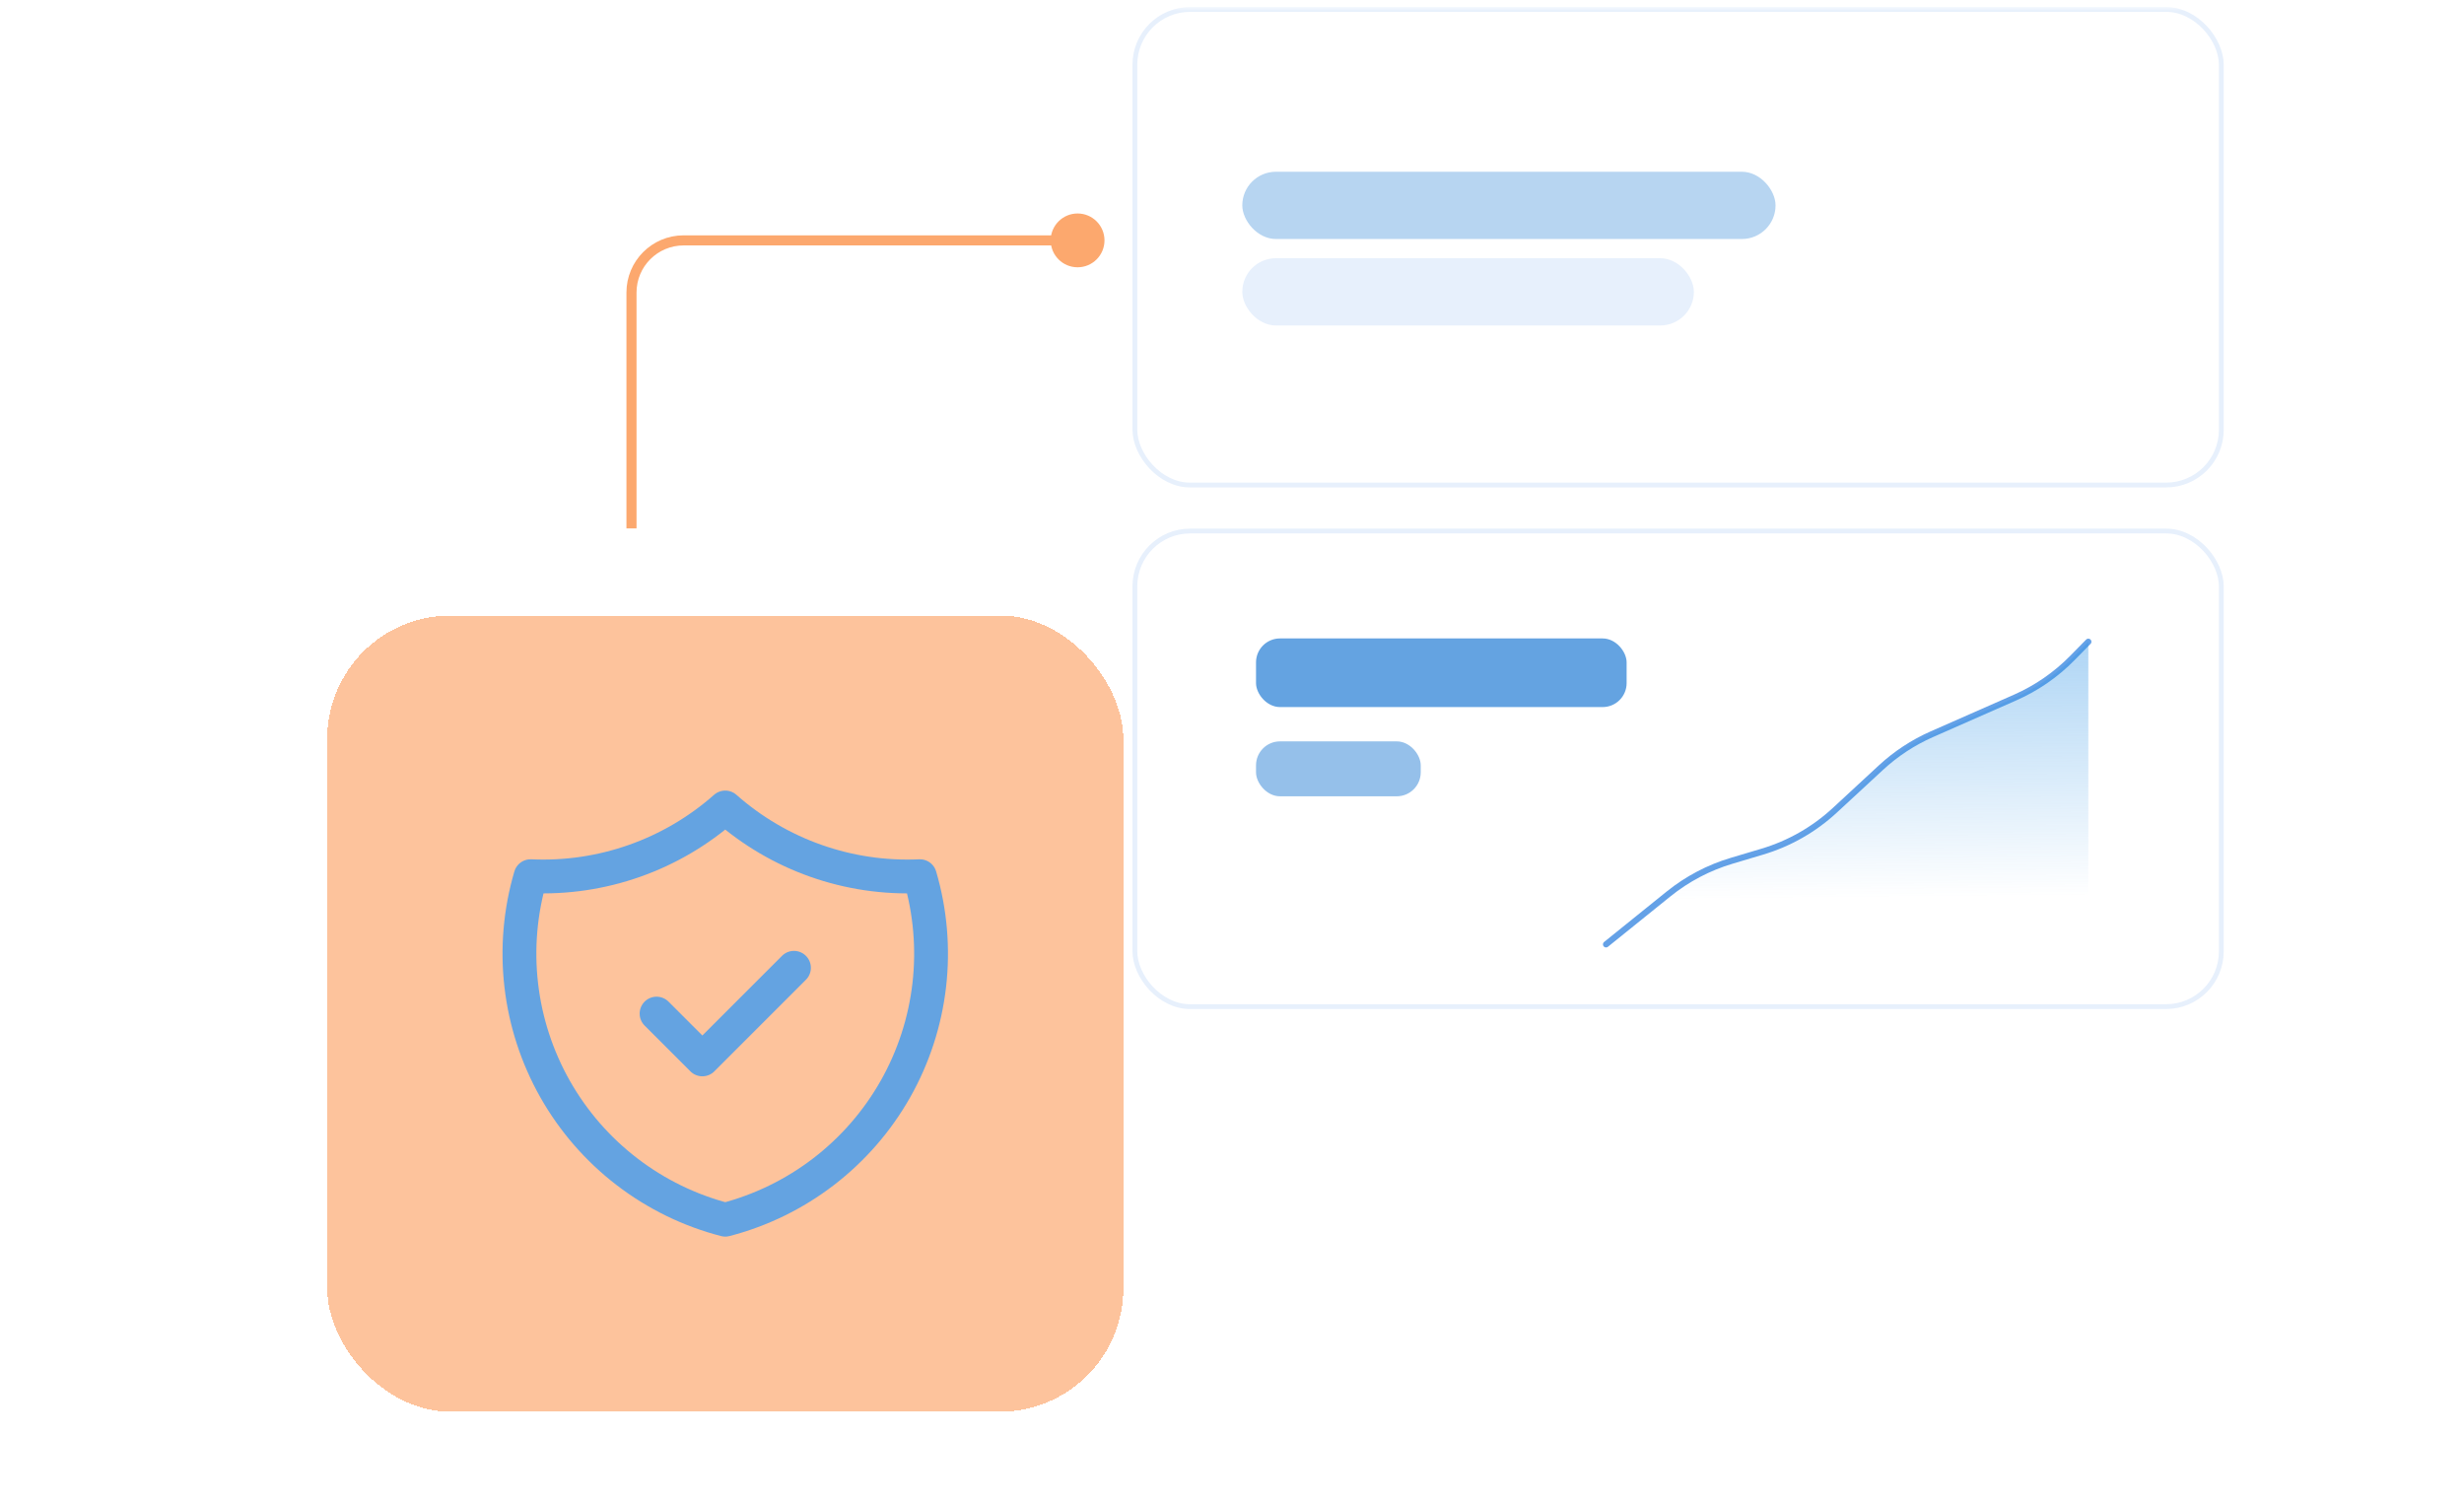 <svg width="339" height="207" viewBox="0 0 339 207" fill="none" xmlns="http://www.w3.org/2000/svg">
<mask id="mask0_8042_7704" style="mask-type:alpha" maskUnits="userSpaceOnUse" x="0" y="0" width="339" height="207">
<rect y="0.969" width="339" height="206" fill="#D9D9D9"/>
</mask>
<g mask="url(#mask0_8042_7704)">
<rect x="156.139" y="1.299" width="149.471" height="65.435" rx="7.601" fill="white"/>
<rect x="156.139" y="1.299" width="149.471" height="65.435" rx="7.601" stroke="#E7F0FC" stroke-width="0.661"/>
<rect x="170.916" y="23.63" width="73.366" height="9.253" rx="4.627" fill="#B7D5F1"/>
<rect x="170.916" y="35.527" width="62.13" height="9.253" rx="4.627" fill="#E7F0FC"/>
<rect x="156.139" y="73.06" width="149.471" height="65.435" rx="7.601" fill="white"/>
<rect x="156.139" y="73.06" width="149.471" height="65.435" rx="7.601" stroke="#E7F0FC" stroke-width="0.661"/>
<path d="M220.961 129.927L229.564 122.991C232.134 120.92 235.083 119.369 238.247 118.427L242.447 117.175C246.17 116.066 249.588 114.117 252.439 111.479L258.774 105.617C260.839 103.706 263.208 102.152 265.783 101.017L277.246 95.968C280.197 94.668 282.874 92.819 285.132 90.517L287.315 88.293" stroke="#64A1E7" stroke-width="0.846" stroke-linecap="round"/>
<path d="M229.564 122.992L220.961 129.927H287.315V88.293L285.132 90.518C282.874 92.819 280.197 94.669 277.246 95.969L265.783 101.018C263.208 102.152 260.839 103.706 258.774 105.617L252.439 111.48C249.588 114.118 246.17 116.066 242.447 117.176L238.247 118.427C235.083 119.37 232.134 120.92 229.564 122.992Z" fill="url(#paint0_linear_8042_7704)" fill-opacity="0.4"/>
<rect x="172.805" y="87.837" width="50.988" height="9.442" rx="3.296" fill="#64A3E1"/>
<rect x="172.805" y="102.001" width="22.661" height="7.554" rx="3.296" fill="#95C0EA"/>
<g filter="url(#filter0_d_8042_7704)">
<rect x="33.06" y="72.73" width="109.53" height="109.53" rx="16.957" fill="#FDC39C" shape-rendering="crispEdges"/>
<g clip-path="url(#clip0_8042_7704)">
<path d="M78.373 127.495L84.674 133.796L97.277 121.194" stroke="#64A3E1" stroke-width="4.653" stroke-linecap="round" stroke-linejoin="round"/>
<path d="M87.823 99.139C95.183 105.65 104.788 109.04 114.604 108.591C116.033 113.452 116.47 118.551 115.89 123.585C115.309 128.619 113.723 133.485 111.225 137.894C108.726 142.302 105.367 146.164 101.347 149.248C97.327 152.333 92.728 154.578 87.823 155.851C82.918 154.578 78.319 152.333 74.299 149.248C70.279 146.164 66.92 142.302 64.422 137.894C61.924 133.485 60.337 128.619 59.757 123.585C59.176 118.551 59.614 113.452 61.043 108.591C70.859 109.04 80.464 105.65 87.823 99.139" stroke="#64A3E1" stroke-width="4.653" stroke-linecap="round" stroke-linejoin="round"/>
</g>
</g>
<path d="M144.554 33.072C144.554 35.117 146.211 36.774 148.255 36.774C150.3 36.774 151.957 35.117 151.957 33.072C151.957 31.028 150.3 29.371 148.255 29.371C146.211 29.371 144.554 31.028 144.554 33.072ZM94.052 33.072V33.766H148.255V33.072V32.378H94.052V33.072ZM86.881 40.243H86.187V67.536H86.881H87.575V40.243H86.881ZM86.881 67.536H86.187V72.703H86.881H87.575V67.536H86.881ZM94.052 33.072V32.378C89.708 32.378 86.187 35.9 86.187 40.243H86.881H87.575C87.575 36.666 90.475 33.766 94.052 33.766V33.072Z" fill="#FCA86E"/>
</g>
<defs>
<filter id="filter0_d_8042_7704" x="33.06" y="72.73" width="133.446" height="133.446" filterUnits="userSpaceOnUse" color-interpolation-filters="sRGB">
<feFlood flood-opacity="0" result="BackgroundImageFix"/>
<feColorMatrix in="SourceAlpha" type="matrix" values="0 0 0 0 0 0 0 0 0 0 0 0 0 0 0 0 0 0 127 0" result="hardAlpha"/>
<feOffset dx="11.958" dy="11.958"/>
<feGaussianBlur stdDeviation="5.979"/>
<feComposite in2="hardAlpha" operator="out"/>
<feColorMatrix type="matrix" values="0 0 0 0 0.624 0 0 0 0 0.678 0 0 0 0 0.729 0 0 0 0.2 0"/>
<feBlend mode="normal" in2="BackgroundImageFix" result="effect1_dropShadow_8042_7704"/>
<feBlend mode="normal" in="SourceGraphic" in2="effect1_dropShadow_8042_7704" result="shape"/>
</filter>
<linearGradient id="paint0_linear_8042_7704" x1="254.117" y1="88.294" x2="254.474" y2="123.557" gradientUnits="userSpaceOnUse">
<stop stop-color="#3395E5"/>
<stop offset="1" stop-color="#3395E5" stop-opacity="0"/>
</linearGradient>
<clipPath id="clip0_8042_7704">
<rect width="75.616" height="75.616" fill="white" transform="translate(50.018 89.687)"/>
</clipPath>
</defs>
</svg>
